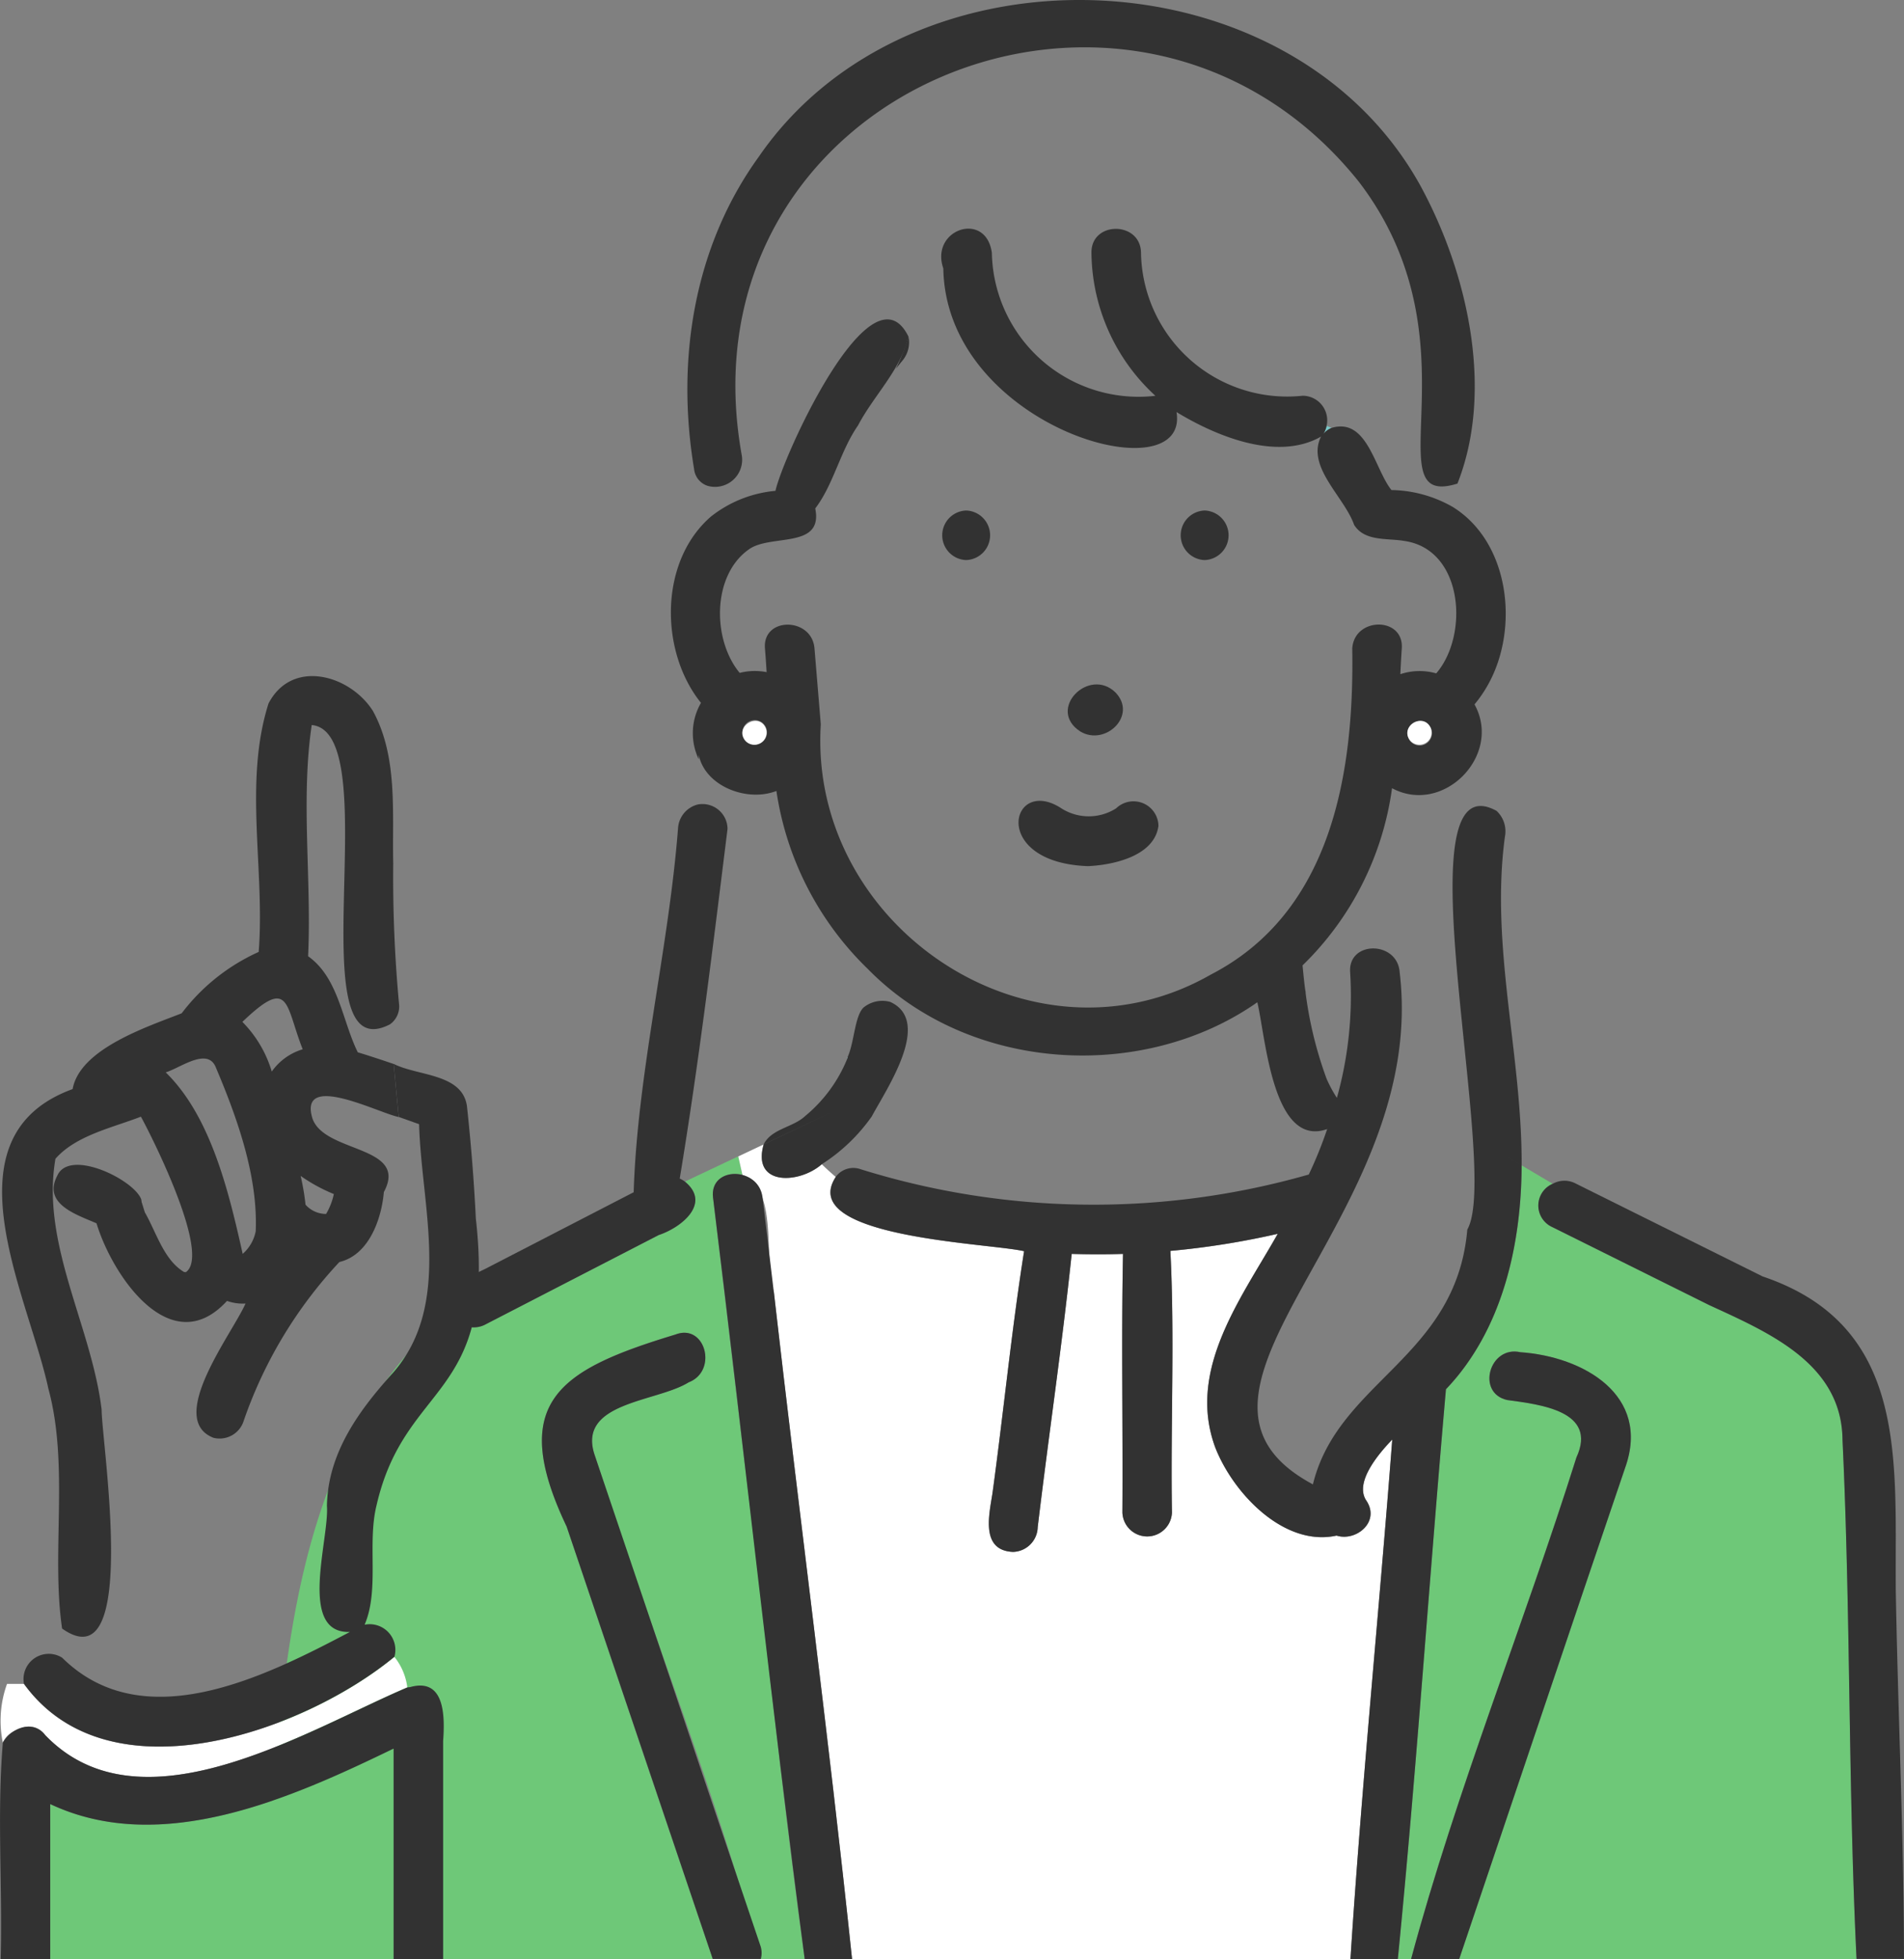 <svg id="rei_05" xmlns="http://www.w3.org/2000/svg" xmlns:xlink="http://www.w3.org/1999/xlink" width="131.444" height="135.23" viewBox="0 0 131.444 135.23">
  <rect x="0" y="0" width="131.444" height="135.23" fill="#808080" stroke="none"/>
  <defs>
    <clipPath id="clip-path">
      <rect id="長方形_623" data-name="長方形 623" width="131.444" height="135.23" fill="none"/>
    </clipPath>
  </defs>
  <g id="グループ_168" data-name="グループ 168" clip-path="url(#clip-path)">
    <path id="パス_2169" data-name="パス 2169" d="M58.478,73.116c.117-.28-.021-.087,0,.007l0-.007" fill="#78c8c8"/>
    <path id="パス_2170" data-name="パス 2170" d="M58.475,73.123h0v0" fill="#78c8c8"/>
    <path id="パス_2171" data-name="パス 2171" d="M91.717,29.64a1.429,1.429,0,0,1,.208-.1c-.109-.051-.225-.095-.343-.138a1.618,1.618,0,0,1-.228.555,1.874,1.874,0,0,1,.363-.315" fill="#78c8c8"/>
    <path id="パス_2172" data-name="パス 2172" d="M100.659,94.965c-.263.33-.548.635-.837.934C98.668,109,97.794,122.155,96.5,135.23h.915c3.125-11.615,7.776-23.07,11.413-34.623,1.487-3.218-2.532-3.661-4.779-3.966-2.151-.476-1.235-3.772.909-3.3,4.349.308,9.02,2.953,7.241,7.959-3.85,11.3-7.634,22.623-11.465,33.928H128.17c-.583-11.913-.4-23.9-.969-35.828-.047-5.277-5.1-7.419-9.21-9.312l-10.932-5.434a1.631,1.631,0,0,1,.134-2.936l-2.146-1.272c-.014,5.116-1.145,10.437-4.388,14.517" fill="#6ec878"/>
    <path id="パス_2173" data-name="パス 2173" d="M47.28,81.567c1.837,1.516-.253,3.175-1.816,3.691L33.552,91.4a1.725,1.725,0,0,1-2.462-.887c-12.222,10.422-11.6,27.909-13.036,44.712H49.205q-5.06-14.917-10.087-29.847c-4.108-8.6-.484-10.848,7.516-13.258,2.058-.794,2.941,2.514.909,3.3-2.207,1.369-7.776,1.357-6.473,5.066,3.67,11.585,8.315,23.088,11.454,34.741h3.028c-1.6-11.631-2.78-23.357-4.241-35.02q-1.042-8.772-2.086-17.544c-.157-1.313,1.016-1.821,2.033-1.555l-.292-1.286Z" fill="#6ec878"/>
    <path id="パス_2174" data-name="パス 2174" d="M96.115,99.374c-1.025,1.065-2.613,2.989-1.791,4.214.985,1.465-.709,2.846-2.053,2.416-3.629.8-7.15-2.93-8.381-6.1-1.969-5.36,1.813-10.284,4.319-14.733a55.97,55.97,0,0,1-7.414,1.182c.306,5.981.008,12.05.109,18.057a1.711,1.711,0,0,1-3.42,0c.04-5.947-.078-11.91.042-17.851-1.181.039-2.362.035-3.543,0-.659,6.29-1.594,12.574-2.346,18.862a1.752,1.752,0,0,1-1.71,1.709c-2.223-.107-1.658-2.5-1.417-4.013.764-5.573,1.309-11.194,2.187-16.744-2.387-.565-15.743-.936-13-5.128q-.492-.42-.966-.878c-1.551,1.367-4.839,1.52-4.01-1.367l-1.755.829.292,1.286c2.513,1.024,1.425,5.76,2.161,8.061,1.753,15.352,3.791,30.7,5.4,46.058H93.229C94,123.283,95.2,111.324,96.115,99.374" fill="#fff"/>
    <path id="パス_2175" data-name="パス 2175" d="M73.229,55.771c-3.472-2.211-4.918,3.773,1.875,4.019,1.785-.079,4.6-.708,4.87-2.782a1.723,1.723,0,0,0-2.92-1.209,3.514,3.514,0,0,1-3.825-.028" fill="#323232"/>
    <path id="パス_2176" data-name="パス 2176" d="M130.876,109.6c-.065-8.779.916-18.076-9.193-21.488l-12.9-6.412a1.668,1.668,0,0,0-1.592.017l3.5,2.073-3.5-2.073a1.631,1.631,0,0,0-.135,2.936l10.933,5.434c4.106,1.893,9.165,4.033,9.21,9.312.565,11.926.386,23.914.969,35.828h3.274c-.006-8.527-.424-17.089-.568-25.627" fill="#323232"/>
    <path id="パス_2177" data-name="パス 2177" d="M47.28,81.567l-1.633.772,1.633-.772a1.72,1.72,0,0,0-.354-.21c1.326-8.011,2.3-16.089,3.3-24.145a1.731,1.731,0,0,0-2.05-1.679,31.879,31.879,0,0,1-1.84,10.654,31.879,31.879,0,0,0,1.84-10.654,1.808,1.808,0,0,0-1.37,1.679C46.154,65.55,44,74.086,43.746,82.3L33.494,87.592c-1.187.587-3.009,1.254-2.4,2.926.618-.528,1.262-1.041,1.949-1.531-.687.49-1.331,1-1.949,1.531a1.726,1.726,0,0,0,2.462.887l11.912-6.147c1.558-.512,3.66-2.18,1.816-3.691" fill="#323232"/>
    <path id="パス_2178" data-name="パス 2178" d="M53.419,89.172l-.774-6.506c-.257-2.159-3.68-2.185-3.42,0,2.157,17.51,4.03,35.085,6.328,52.564h3.27c-1.613-15.355-3.651-30.7-5.4-46.058" fill="#323232"/>
    <path id="パス_2179" data-name="パス 2179" d="M62.286,24.913a1.982,1.982,0,0,0,.435-1.671,15.622,15.622,0,0,1-.867,2.209c.143-.18.287-.36.432-.538" fill="#323232"/>
    <path id="パス_2180" data-name="パス 2180" d="M103.553,79.562l1.494.886c.04-7.579-2.178-15.109-1.154-22.691a1.927,1.927,0,0,0-.577-1.783l.237,3.493-.237-3.493c-6.829-3.737.332,24.806-2.019,28.9-.767,8.86-8.926,10.463-10.659,17.593-11.918-6.38,8.035-18.273,5.989-35.352-.151-2.183-3.573-2.2-3.419,0a26.123,26.123,0,0,1-.915,8.672,9.2,9.2,0,0,1-.782-1.487l.083.2A27.1,27.1,0,0,1,90.1,68.269l0,.019c-.073-.547-.124-1.1-.178-1.646A21.023,21.023,0,0,0,96.1,54.41c3.551,1.9,7.636-2.283,5.693-5.785a8.8,8.8,0,0,0,.931-1.356l-.1-1.419.1,1.419c2.164-3.855,1.525-9.818-2.432-12.274a5.9,5.9,0,0,0,.2,2.692,5.9,5.9,0,0,1-.2-2.692,8.786,8.786,0,0,0-4.234-1.168c-1.166-1.455-1.669-5.029-4.133-4.288a6.915,6.915,0,0,1,1.915,1.5,6.915,6.915,0,0,0-1.915-1.5,1.489,1.489,0,0,0-.571.416,1.618,1.618,0,0,0,.228-.555,4.431,4.431,0,0,0-1.542-.263,4.431,4.431,0,0,1,1.542.263,1.7,1.7,0,0,0-1.654-2.082A10.093,10.093,0,0,1,78.77,17.45c-.031-2.2-3.451-2.205-3.421,0a13.561,13.561,0,0,0,4.415,9.873,10.131,10.131,0,0,1-11.29-9.873c-.409-2.934-4.287-1.623-3.351,1.081a5.213,5.213,0,0,1,1.167-.794,5.213,5.213,0,0,0-1.167.794c.187,11.026,17.031,15.662,16.1,9.915,2.749,1.674,6.971,3.415,9.977,1.69-1.041,2.08,1.609,4.161,2.278,6.087.721,1.172,2.289.913,3.472,1.119,4.083.585,4.473,6.512,2.2,9.142a4.17,4.17,0,0,0-2.476.056c.028-.6.059-1.194.1-1.781.149-2.2-3.271-2.188-3.42,0C93.493,53.3,91.972,62.946,83.6,67.27,71.238,74.344,55.792,63.944,56.664,50l-.435-5.238c-.18-2.178-3.6-2.2-3.42,0,.045.539.082,1.087.115,1.637a4.2,4.2,0,0,0-1.859.051c-1.9-2.289-1.916-6.726.628-8.522,1.5-1.093,5.16,0,4.588-2.83,1.264-1.654,1.719-3.954,2.955-5.733,1.1-2.092,2.91-3.774,3.485-6.12-2.564-5.259-8.716,8.383-9.185,10.638a8.4,8.4,0,0,0-4.444,1.766c.093,1.313.1,2.627.1,3.941,0-1.314,0-2.628-.1-3.941-3.582,3.082-3.572,9.3-.7,12.87a4.178,4.178,0,0,0-.154,3.894c0-.48,0-.96,0-1.423C47.712,53.826,51.2,55.526,53.6,54.6A21.481,21.481,0,0,0,59.9,66.877a5.568,5.568,0,0,0-.262-1.64,5.568,5.568,0,0,1,.262,1.64c7.061,7.214,19.066,7.81,26.9,2.309.58,2.423,1.058,10.078,4.822,8.755a28.279,28.279,0,0,1-1.269,3.136,54.025,54.025,0,0,1-30.941-.366,1.5,1.5,0,0,0-1.717.53,7.235,7.235,0,0,0,4.793,2.046A7.235,7.235,0,0,1,57.7,81.241c-2.739,4.189,10.589,4.561,13,5.128-.878,5.55-1.423,11.171-2.188,16.744-.24,1.507-.805,3.914,1.418,4.014a1.753,1.753,0,0,0,1.71-1.71c.752-6.288,1.687-12.572,2.346-18.862,1.181.035,2.363.038,3.543,0-.12,5.941,0,11.9-.042,17.851a1.711,1.711,0,0,0,3.42,0c-.1-6.007.2-12.076-.109-18.057a56.132,56.132,0,0,0,7.414-1.181C85.7,89.613,81.921,94.54,83.89,99.9c1.229,3.176,4.754,6.9,8.381,6.1,1.344.43,3.038-.951,2.054-2.416-.823-1.225.765-3.149,1.79-4.214C95.2,111.324,94,123.283,93.229,135.23H96.5C97.794,122.154,98.668,109,99.822,95.9c3.9-4.088,5.2-9.952,5.225-15.451Zm-6.378-29.09a.847.847,0,0,1,1.681.16.847.847,0,1,1-1.681-.16m-44.23.16a.844.844,0,1,1-1.681-.16.844.844,0,0,1,1.681.16" fill="#323232"/>
    <path id="パス_2181" data-name="パス 2181" d="M100.752,135.191c3.816-11.3,7.606-22.6,11.448-33.89,1.776-4.994-2.89-7.66-7.241-7.958-2.144-.475-3.061,2.822-.909,3.3,2.245.312,6.268.74,4.779,3.966-3.637,11.553-8.289,23.009-11.413,34.624h3.319c0-.014.012-.025.017-.039" fill="#323232"/>
    <path id="パス_2182" data-name="パス 2182" d="M52.485,134.282q-5.708-16.9-11.415-33.793c-1.3-3.72,4.266-3.685,6.473-5.067,2.032-.783,1.15-4.091-.909-3.3-8,2.426-11.623,4.63-7.515,13.258q5.046,14.922,10.086,29.847h3.319a1.571,1.571,0,0,0-.039-.948" fill="#323232"/>
    <path id="パス_2183" data-name="パス 2183" d="M52.863,50.256c-.508-1.126-2.184-.109-1.422.865a.844.844,0,0,0,1.422-.865" fill="#fff"/>
    <path id="パス_2184" data-name="パス 2184" d="M97.352,51.121a.844.844,0,0,0,1.422-.865c-.508-1.126-2.184-.11-1.422.865" fill="#fff"/>
    <path id="パス_2185" data-name="パス 2185" d="M74.567,50.486c1.724,1.057,3.983-1.089,2.441-2.686-1.824-1.78-4.763,1.157-2.441,2.686" fill="#323232"/>
    <path id="パス_2186" data-name="パス 2186" d="M58.49,73.022a.224.224,0,0,0-.015.1h0a.358.358,0,0,1,.015-.1" fill="#323232"/>
    <path id="パス_2187" data-name="パス 2187" d="M60.193,77.049c1.021-1.9,4.2-6.555,1.263-7.887a2.053,2.053,0,0,0-1.837.384c-.63.6-.641,2.486-1.129,3.476.034-.085.065-.073-.015.1v0a10.008,10.008,0,0,1-2.853,3.888l.023-.026c-.846.852-2.369.9-2.924,2.01l4.957-2.342L52.721,79c-.829,2.89,2.46,2.733,4.01,1.368q-.448-.434-.892-.877.444.442.892.877a12.275,12.275,0,0,0,3.462-3.315" fill="#323232"/>
    <path id="パス_2188" data-name="パス 2188" d="M90.1,68.288c0,.023.006.046.008.069.017.132.1.416-.008-.069" fill="#323232"/>
    <path id="パス_2189" data-name="パス 2189" d="M66.7,35.241a1.711,1.711,0,0,0,0,3.42,1.711,1.711,0,0,0,0-3.42" fill="#323232"/>
    <path id="パス_2190" data-name="パス 2190" d="M83.163,35.241a1.711,1.711,0,0,0,0,3.42,1.711,1.711,0,0,0,0-3.42" fill="#323232"/>
    <path id="パス_2191" data-name="パス 2191" d="M98.03,12.766c-9.019-16.208-35.2-17.12-45.643-1.951-4.512,6.235-5.72,14.086-4.47,21.564a1.364,1.364,0,0,0,.929,1.157,16.345,16.345,0,0,0-.607-2.5,16.345,16.345,0,0,1,.607,2.5,1.872,1.872,0,0,0,2.369-2.066c-4.581-25.278,27.169-38.2,42.59-18.929,8.475,11.072.839,22.707,6.811,20.841a17.946,17.946,0,0,0,.823-4.245,17.946,17.946,0,0,1-.823,4.245c2.543-6.437.714-14.585-2.586-20.616" fill="#323232"/>
    <path id="パス_2192" data-name="パス 2192" d="M1.294,119.394a1.33,1.33,0,0,1,1.825.382c6.624,6.878,18.01-.32,25-3.293a4.181,4.181,0,0,0-.893-2.109c-6.258,5.161-19.709,9.966-25.578,1.863H.486a7.476,7.476,0,0,0-.292,4.056,1.581,1.581,0,0,1,1.1-.9" fill="#fff"/>
    <path id="パス_2193" data-name="パス 2193" d="M27.17,120.706c-7.071,3.424-16.038,7.444-23.705,3.828v10.7H27.17Z" fill="#6ec878"/>
    <path id="パス_2194" data-name="パス 2194" d="M26.257,73.135c-.51-.163-1.031-.339-1.556-.493C23.628,70.484,23.38,67.5,21.27,66.01c.251-5.268-.518-10.815.251-15.962,5.274.511-1.14,24.032,5.4,20.662l-.276-2.929.276,2.929a1.513,1.513,0,0,0,.636-1.308,94.552,94.552,0,0,1-.41-9.8c-.081-3.5.336-7.345-1.4-10.52-1.577-2.5-5.591-3.635-7.209-.522-1.729,5.442-.234,11.5-.679,17.152a13.731,13.731,0,0,0-5.317,4.236c-2.41.944-7.026,2.458-7.528,5.231-8.97,3.269-3.069,14.187-1.677,20.671,1.45,5.321.183,11.344.95,16.569v0c5.356,3.8,2.75-12.675,2.727-15.123-.7-5.776-4.2-11.421-3.186-17.306,1.414-1.616,3.949-2.147,5.9-2.906.9,1.644,4.869,9.621,3.077,10.75.045-.027-.069-.029-.085-.019-1.408-.829-1.923-2.739-2.714-4.115-.052-.114-.29-1-.207-.58q.054.437-.044-.315c-.483-1.366-4.959-3.556-5.8-1.648-1.031,1.953,1.327,2.687,2.708,3.288,1.1,3.642,5.15,9.576,9.008,5.357a3.253,3.253,0,0,0,1.279.181c-.9,2.054-5.508,7.969-2.218,9.266a1.742,1.742,0,0,0,2.1-1.194,30.673,30.673,0,0,1,6.6-10.939c2.033-.48,2.907-2.959,3.067-4.826,1.749-3.251-4.124-2.662-4.935-5.1-.96-3.23,4.569-.36,5.959-.082l-.346-3.663c-.308-.1-.613-.209-.922-.308M10.016,83.729l.011.03-.011-.03m2.778,4.114.01-.007-.01.007m3.96-1.231v0a1.239,1.239,0,0,1,.141.1c-.045-.036-.094-.065-.141-.1m.9-1.618a2.79,2.79,0,0,1-.9,1.561c-.948-4.226-2.177-9.468-5.314-12.53,1.009-.3,2.916-1.79,3.474-.308,1.471,3.476,2.9,7.486,2.739,11.277m1.109-11.025a8.2,8.2,0,0,0-2.029-3.428c3.311-3.173,2.942-1.2,4.164,1.891a4.022,4.022,0,0,0-2.135,1.537m4.285,8.456a4.54,4.54,0,0,1-.536,1.374,1.9,1.9,0,0,1-1.419-.639,16.644,16.644,0,0,0-.336-1.986,11.453,11.453,0,0,0,2.291,1.251" fill="#323232"/>
    <path id="パス_2195" data-name="パス 2195" d="M32.852,84.157q-.191-3.9-.616-7.8c-.319-2.268-3.4-2.069-5.057-2.917l.346,3.662c.471.166.94.335,1.408.5.149,5.661,2.319,12.444-1.8,17.162-2.351,2.592-4.494,5.53-4.564,9.177.177,2.294-2.035,8.839,1.587,8.712-5.851,3.081-14.247,7.329-19.869,1.775v0a1.743,1.743,0,0,0-2.635,1.8h0c5.87,8.1,19.318,3.3,25.578-1.863a4.841,4.841,0,0,0-1.093-.987,4.841,4.841,0,0,1,1.093.987,1.773,1.773,0,0,0-2.058-2.212c1.032-2.416.174-5.586.817-8.215,1.972-8.642,8.274-7.286,6.864-19.79m-7.666,29.23c0-.95-.95-2.85-.95-3.8,0,.95.95,2.85.95,3.8" fill="#323232"/>
    <path id="パス_2196" data-name="パス 2196" d="M28.288,116.465a1.587,1.587,0,0,0-.166.018,22.854,22.854,0,0,1-.087,3.554,22.854,22.854,0,0,0,.087-3.554c-6.983,2.97-18.385,10.172-25,3.294-.878-1.113-2.377-.469-2.925.517a32.533,32.533,0,0,1,.291,3.543,32.533,32.533,0,0,0-.291-3.543c-.414,4.915-.017,9.977-.15,14.936h3.42V124.535c7.67,3.614,16.631-.4,23.705-3.829V135.23h3.42V120.186c.127-1.736.12-4.409-2.3-3.721" fill="#323232"/>
  </g>
</svg>

